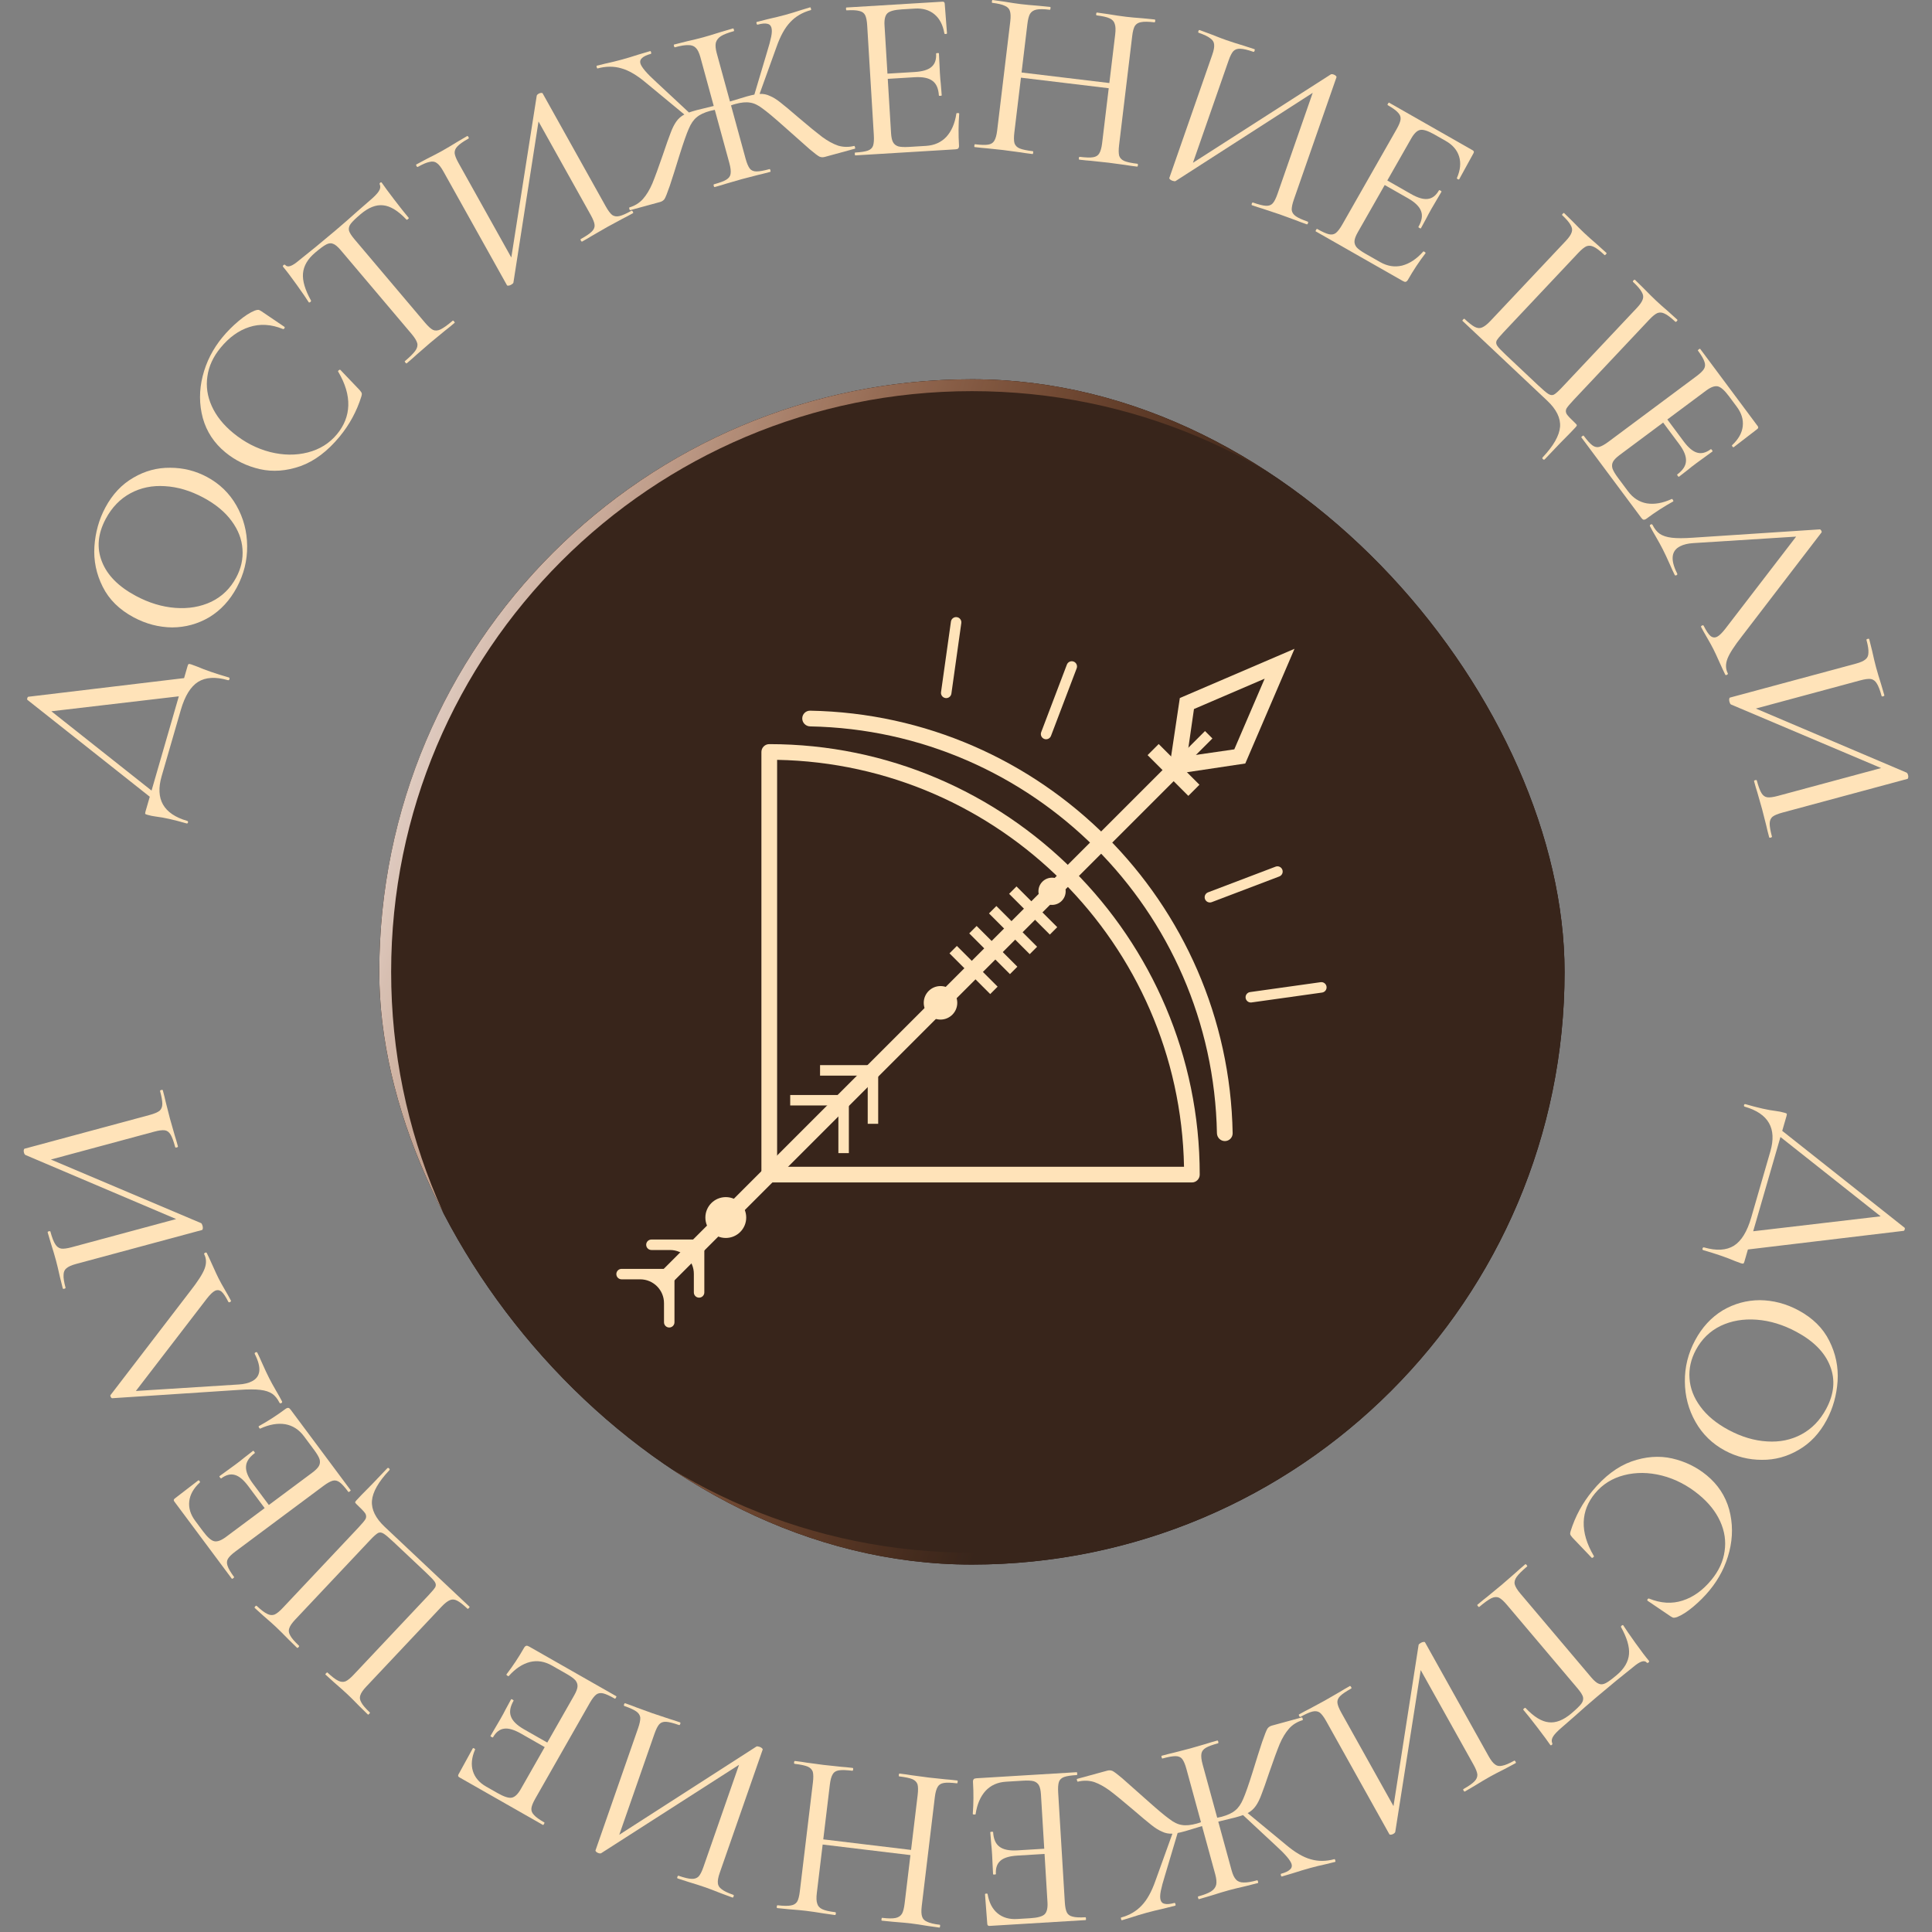 <?xml version="1.0" encoding="UTF-8"?> <svg xmlns="http://www.w3.org/2000/svg" width="163" height="163" viewBox="0 0 163 163" fill="none"><rect x="0" y="0" width="163" height="163" fill="#808080" stroke="none"/> <path d="M147.174 106.436C147.144 106.538 147.115 106.592 147.085 106.597C147.065 106.619 146.997 106.614 146.882 106.58C146.818 106.562 146.649 106.499 146.374 106.392C145.683 106.095 144.793 105.789 143.704 105.474C143.64 105.455 143.619 105.408 143.642 105.331C143.664 105.254 143.707 105.225 143.771 105.243C144.809 105.543 145.648 105.495 146.291 105.098C146.92 104.697 147.405 103.907 147.746 102.729L149.364 97.138C149.923 95.204 149.204 93.948 147.206 93.37C147.142 93.351 147.121 93.304 147.143 93.227C147.161 93.163 147.203 93.14 147.267 93.159C148.33 93.466 149.184 93.658 149.828 93.733C150.083 93.765 150.325 93.814 150.556 93.881C150.658 93.911 150.72 93.936 150.742 93.956C150.76 93.989 150.755 94.056 150.725 94.159L150.364 95.408L160.68 103.576C160.715 103.6 160.721 103.651 160.699 103.727C160.677 103.804 160.645 103.843 160.602 103.845L147.468 105.417L147.174 106.436ZM150.214 95.927L147.913 103.88L158.667 102.619L150.214 95.927Z" fill="#FFE3B9"></path> <path d="M143.016 113.076C143.601 111.983 144.376 111.142 145.341 110.555C146.311 109.985 147.357 109.698 148.479 109.693C149.606 109.707 150.686 109.99 151.721 110.544C152.932 111.192 153.803 112.052 154.334 113.122C154.876 114.199 155.11 115.33 155.035 116.515C154.954 117.712 154.647 118.81 154.112 119.809C153.514 120.926 152.724 121.766 151.742 122.329C150.772 122.898 149.738 123.177 148.641 123.164C147.537 123.163 146.504 122.905 145.54 122.389C144.47 121.816 143.639 121.009 143.048 119.966C142.457 118.924 142.157 117.788 142.15 116.559C142.136 115.342 142.424 114.181 143.016 113.076ZM143.074 113.901C142.658 114.676 142.481 115.474 142.542 116.293C142.596 117.123 142.899 117.913 143.451 118.662C144.008 119.429 144.804 120.09 145.839 120.644C146.932 121.229 148.015 121.551 149.087 121.611C150.152 121.682 151.121 121.482 151.993 121.012C152.866 120.541 153.56 119.823 154.076 118.859C154.749 117.602 154.857 116.397 154.4 115.245C153.954 114.099 153.003 113.136 151.545 112.356C150.44 111.764 149.328 111.426 148.209 111.341C147.09 111.256 146.074 111.431 145.161 111.865C144.26 112.305 143.564 112.984 143.074 113.901Z" fill="#FFE3B9"></path> <path d="M144.23 134.177C143.831 134.661 143.378 135.117 142.87 135.544C142.362 135.972 141.902 136.268 141.492 136.43C141.373 136.47 141.28 136.489 141.213 136.486C141.146 136.483 141.057 136.444 140.946 136.369L139 135.051C138.97 135.025 138.97 134.983 139.002 134.923C139.045 134.871 139.086 134.853 139.125 134.868C140.121 135.274 141.069 135.33 141.968 135.035C142.86 134.75 143.666 134.17 144.386 133.295C145.014 132.534 145.386 131.726 145.502 130.872C145.629 130.026 145.506 129.19 145.133 128.364C144.76 127.539 144.161 126.786 143.338 126.108C142.381 125.319 141.34 124.78 140.213 124.491C139.097 124.211 138.035 124.199 137.027 124.457C136.02 124.716 135.198 125.231 134.562 126.002C133.96 126.733 133.644 127.535 133.615 128.409C133.587 129.302 133.868 130.251 134.457 131.255C134.488 131.28 134.487 131.314 134.453 131.355C134.427 131.386 134.401 131.407 134.374 131.419C134.338 131.442 134.31 131.444 134.289 131.427L132.662 129.723C132.555 129.601 132.494 129.507 132.478 129.442C132.464 129.396 132.475 129.31 132.51 129.184C132.901 127.934 133.512 126.804 134.343 125.796C135.361 124.561 136.46 123.731 137.641 123.304C138.832 122.886 139.974 122.8 141.068 123.045C142.172 123.298 143.146 123.773 143.99 124.468C144.937 125.248 145.569 126.21 145.888 127.354C146.198 128.508 146.203 129.687 145.902 130.89C145.601 132.094 145.044 133.189 144.23 134.177Z" fill="#FFE3B9"></path> <path d="M136.41 141.315C137.041 140.781 137.384 140.195 137.437 139.556C137.489 138.936 137.264 138.175 136.762 137.272C136.747 137.233 136.769 137.187 136.83 137.135C136.89 137.103 136.928 137.096 136.946 137.117C137.146 137.436 137.488 137.933 137.97 138.607C138.453 139.282 138.833 139.782 139.108 140.107C139.151 140.158 139.142 140.209 139.081 140.261C139.02 140.313 138.968 140.313 138.925 140.262C138.735 140.038 138.366 140.159 137.816 140.624C136.915 141.334 135.879 142.184 134.708 143.174C134.107 143.682 133.48 144.23 132.825 144.819L131.799 145.712C131.433 146.022 131.185 146.276 131.055 146.473C130.914 146.679 130.883 146.88 130.962 147.076C130.986 147.125 130.973 147.171 130.922 147.214C130.871 147.257 130.828 147.258 130.794 147.218C130.575 146.897 130.218 146.413 129.723 145.766C129.237 145.129 128.835 144.623 128.516 144.246C128.499 144.226 128.521 144.19 128.582 144.138C128.633 144.095 128.672 144.079 128.699 144.091C129.403 144.84 130.06 145.245 130.67 145.306C131.269 145.375 131.905 145.125 132.577 144.557C132.984 144.212 133.262 143.942 133.411 143.747C133.55 143.56 133.599 143.37 133.558 143.177C133.507 142.993 133.353 142.748 133.094 142.443L127.141 135.403C126.874 135.088 126.649 134.884 126.468 134.794C126.276 134.711 126.062 134.726 125.825 134.839C125.579 134.96 125.236 135.206 124.799 135.576C124.778 135.594 124.742 135.572 124.691 135.511C124.639 135.45 124.623 135.41 124.644 135.393C124.99 135.1 125.269 134.873 125.481 134.711L126.701 133.706L127.848 132.709C128.043 132.527 128.324 132.281 128.69 131.971C128.711 131.953 128.747 131.975 128.798 132.036C128.85 132.098 128.866 132.137 128.845 132.154C128.418 132.516 128.124 132.808 127.963 133.031C127.803 133.254 127.747 133.467 127.796 133.67C127.854 133.883 128.012 134.142 128.271 134.447L134.25 141.518C134.5 141.813 134.712 141.992 134.887 142.054C135.06 142.134 135.255 142.117 135.473 142.003C135.68 141.898 135.993 141.668 136.41 141.315Z" fill="#FFE3B9"></path> <path d="M109.719 144.85C109.685 144.869 109.648 144.844 109.609 144.774C109.57 144.704 109.568 144.66 109.602 144.64C109.975 144.432 110.269 144.275 110.485 144.17L111.752 143.485L113.052 142.736C113.255 142.608 113.531 142.446 113.88 142.251C113.915 142.231 113.952 142.257 113.991 142.326C114.03 142.396 114.032 142.441 113.997 142.46C113.544 142.714 113.234 142.925 113.068 143.094C112.891 143.269 112.813 143.458 112.835 143.66C112.856 143.862 112.967 144.143 113.169 144.504L117.567 152.379L119.685 138.78C119.7 138.726 119.766 138.666 119.883 138.601C119.953 138.562 120.023 138.538 120.094 138.529C120.165 138.519 120.211 138.532 120.23 138.567L125.594 148.171C125.789 148.52 125.973 148.754 126.145 148.871C126.306 148.995 126.507 149.028 126.749 148.969C126.986 148.928 127.32 148.787 127.751 148.547C127.786 148.527 127.823 148.553 127.862 148.622C127.901 148.692 127.903 148.737 127.868 148.756L126.95 149.246C126.425 149.509 126.017 149.721 125.726 149.884C125.342 150.099 124.9 150.361 124.401 150.67L123.59 151.146C123.555 151.165 123.518 151.14 123.479 151.07C123.44 151 123.438 150.956 123.473 150.936C123.927 150.683 124.239 150.462 124.41 150.275C124.575 150.107 124.653 149.918 124.643 149.71C124.622 149.508 124.514 149.232 124.319 148.883L119.863 140.903L117.719 154.539C117.71 154.605 117.653 154.667 117.549 154.726C117.479 154.765 117.414 154.786 117.355 154.788C117.283 154.797 117.238 154.785 117.218 154.75L111.894 145.216C111.699 144.867 111.518 144.624 111.35 144.489C111.178 144.371 110.971 144.342 110.729 144.401C110.487 144.459 110.15 144.609 109.719 144.85Z" fill="#FFE3B9"></path> <path d="M90.934 150.316C90.908 150.323 90.885 150.288 90.864 150.211C90.842 150.133 90.845 150.091 90.87 150.084L93.417 149.388C93.571 149.345 93.718 149.353 93.859 149.412C94.003 149.483 94.272 149.686 94.668 150.02C95.067 150.367 95.788 151.006 96.831 151.937C97.672 152.688 98.282 153.199 98.66 153.468C99.028 153.755 99.378 153.922 99.709 153.969C100.044 154.03 100.462 153.991 100.963 153.854C101.118 153.812 101.238 153.772 101.324 153.735L100.095 149.24C99.989 148.854 99.871 148.575 99.741 148.403C99.615 148.245 99.427 148.165 99.178 148.164C98.929 148.163 98.56 148.229 98.071 148.363C98.046 148.37 98.022 148.335 98.001 148.258C97.98 148.18 97.982 148.138 98.008 148.131C98.419 148.019 98.749 147.935 98.997 147.881L100.411 147.515L101.736 147.132C101.964 147.056 102.284 146.961 102.696 146.849C102.734 146.838 102.764 146.871 102.785 146.948C102.806 147.026 102.798 147.07 102.759 147.08C102.27 147.214 101.925 147.343 101.724 147.467C101.511 147.594 101.39 147.759 101.362 147.96C101.324 148.178 101.359 148.479 101.464 148.865L102.694 153.36L103.085 153.274C103.587 153.136 103.966 152.957 104.223 152.734C104.484 152.525 104.706 152.201 104.891 151.764C105.079 151.339 105.339 150.597 105.671 149.539C106 148.467 106.271 147.612 106.483 146.973C106.699 146.348 106.85 145.967 106.938 145.833C107.029 145.711 107.152 145.629 107.306 145.587L109.833 144.896C109.859 144.889 109.882 144.924 109.904 145.001C109.925 145.078 109.922 145.12 109.897 145.127C109.437 145.267 109.059 145.501 108.762 145.831C108.456 146.178 108.189 146.617 107.962 147.149C107.738 147.695 107.445 148.493 107.083 149.546C106.786 150.429 106.564 151.057 106.416 151.429C106.273 151.814 106.117 152.126 105.947 152.366C105.768 152.622 105.54 152.823 105.262 152.968L108.504 155.648C109.259 156.284 109.95 156.69 110.578 156.863C111.21 157.05 111.879 157.046 112.587 156.853C112.612 156.846 112.636 156.881 112.657 156.958C112.678 157.035 112.676 157.077 112.65 157.084L111.912 157.266C111.416 157.374 110.956 157.486 110.532 157.602C110.107 157.718 109.628 157.863 109.095 158.036L108.155 158.314C108.117 158.325 108.087 158.291 108.066 158.214C108.045 158.137 108.053 158.093 108.092 158.083C108.439 157.988 108.684 157.872 108.827 157.737C108.973 157.614 109.021 157.462 108.972 157.282C108.884 156.961 108.436 156.434 107.627 155.701L104.873 153.137C104.747 153.185 104.531 153.251 104.222 153.336C104.068 153.378 103.588 153.495 102.784 153.688L103.908 157.797C104.01 158.17 104.137 158.432 104.289 158.584C104.445 158.749 104.66 158.828 104.935 158.822C105.201 158.832 105.578 158.771 106.066 158.637C106.092 158.63 106.116 158.665 106.137 158.742C106.158 158.819 106.155 158.861 106.13 158.868L105.083 159.134C104.484 159.27 104.018 159.384 103.683 159.476C103.323 159.574 102.825 159.724 102.189 159.926L101.153 160.23C101.127 160.237 101.104 160.202 101.082 160.125C101.061 160.048 101.064 160.006 101.089 159.999C101.578 159.865 101.94 159.724 102.177 159.577C102.4 159.433 102.543 159.249 102.606 159.024C102.656 158.803 102.63 158.506 102.528 158.133L101.414 154.063C100.624 154.306 100.152 154.45 99.997 154.492C99.701 154.573 99.487 154.624 99.355 154.647L98.285 158.236C98.116 158.78 97.999 159.213 97.935 159.535C97.871 159.856 97.864 160.107 97.913 160.287C97.966 160.48 98.086 160.592 98.275 160.624C98.466 160.668 98.736 160.643 99.083 160.548C99.122 160.537 99.151 160.57 99.173 160.648C99.194 160.725 99.185 160.769 99.146 160.779L98.196 161.019C97.649 161.141 97.163 161.26 96.739 161.376C96.314 161.492 95.861 161.63 95.379 161.789L94.652 162.009C94.626 162.016 94.603 161.981 94.581 161.904C94.56 161.827 94.563 161.785 94.588 161.778C95.296 161.584 95.874 161.246 96.322 160.764C96.775 160.295 97.163 159.594 97.489 158.662L98.915 154.705C98.602 154.722 98.309 154.663 98.038 154.53C97.757 154.414 97.457 154.226 97.138 153.968C96.822 153.723 96.311 153.296 95.605 152.687C94.758 151.965 94.099 151.426 93.629 151.071C93.162 150.729 92.715 150.485 92.288 150.339C91.852 150.21 91.4 150.202 90.934 150.316Z" fill="#FFE3B9"></path> <path d="M82.313 153.04C82.315 153.08 82.276 153.095 82.196 153.087C82.116 153.092 82.075 153.074 82.072 153.034C82.14 152.162 82.145 151.266 82.09 150.348C82.084 150.242 82.105 150.16 82.155 150.104C82.193 150.061 82.271 150.037 82.391 150.029L90.836 149.518C90.862 149.516 90.878 149.556 90.883 149.635C90.888 149.715 90.877 149.756 90.85 149.758C90.358 149.787 90.001 149.843 89.778 149.923C89.556 150.003 89.411 150.139 89.342 150.33C89.274 150.534 89.252 150.836 89.277 151.235L89.836 160.479C89.86 160.878 89.918 161.168 90.009 161.35C90.1 161.531 90.261 161.648 90.491 161.701C90.722 161.767 91.084 161.786 91.577 161.756C91.603 161.754 91.619 161.793 91.624 161.873C91.629 161.953 91.618 161.994 91.591 161.995L83.486 162.486C83.366 162.493 83.303 162.437 83.295 162.317L83.104 159.824C83.102 159.784 83.141 159.762 83.221 159.757C83.287 159.753 83.322 159.771 83.324 159.811C83.447 160.525 83.727 161.062 84.163 161.423C84.599 161.784 85.15 161.944 85.815 161.904L86.913 161.838C87.539 161.8 87.946 161.688 88.135 161.503C88.324 161.318 88.404 160.979 88.374 160.487L88.127 156.414L85.832 156.553C85.166 156.594 84.694 156.736 84.415 156.98C84.123 157.225 83.992 157.6 84.022 158.106C84.024 158.132 83.985 158.148 83.905 158.153C83.825 158.158 83.784 158.147 83.783 158.12L83.702 156.462C83.679 156.076 83.655 155.784 83.629 155.585L83.549 154.588C83.547 154.561 83.586 154.545 83.666 154.541C83.746 154.536 83.787 154.547 83.788 154.573C83.824 155.159 84.002 155.569 84.324 155.803C84.646 156.051 85.153 156.154 85.845 156.112L88.101 155.975L87.824 151.404C87.803 151.058 87.748 150.8 87.657 150.632C87.567 150.464 87.419 150.346 87.215 150.278C87.011 150.224 86.703 150.209 86.291 150.234L84.873 150.32C84.168 150.363 83.596 150.618 83.156 151.085C82.718 151.566 82.437 152.217 82.313 153.04Z" fill="#FFE3B9"></path> <path d="M67.041 148.811C67.001 148.806 66.986 148.764 66.996 148.684C67.005 148.605 67.03 148.568 67.07 148.572C67.493 148.623 67.824 148.67 68.06 148.712L69.468 148.901L70.999 149.065C71.226 149.079 71.538 149.109 71.935 149.157C71.975 149.162 71.99 149.204 71.98 149.283C71.971 149.363 71.946 149.4 71.906 149.395C71.39 149.333 71.015 149.322 70.782 149.361C70.536 149.399 70.362 149.505 70.26 149.681C70.144 149.868 70.062 150.161 70.014 150.558L69.458 155.185L76.865 156.075L77.421 151.448C77.468 151.051 77.465 150.748 77.409 150.54C77.338 150.344 77.195 150.199 76.978 150.106C76.747 150.011 76.374 149.932 75.858 149.87C75.831 149.867 75.823 149.826 75.832 149.746C75.842 149.667 75.86 149.629 75.886 149.632C76.31 149.683 76.64 149.729 76.877 149.771L78.364 149.97L79.756 150.117C79.996 150.133 80.334 150.166 80.771 150.219C80.798 150.222 80.806 150.263 80.797 150.343C80.787 150.422 80.769 150.46 80.743 150.457C80.24 150.397 79.871 150.386 79.638 150.425C79.392 150.463 79.218 150.57 79.117 150.745C79 150.933 78.918 151.225 78.87 151.622L77.765 160.816C77.718 161.213 77.729 161.51 77.799 161.706C77.857 161.901 78 162.046 78.231 162.141C78.446 162.247 78.799 162.33 79.289 162.389C79.315 162.392 79.323 162.433 79.314 162.513C79.305 162.592 79.286 162.63 79.26 162.627L78.25 162.486C77.697 162.392 77.242 162.324 76.884 162.281C76.487 162.234 75.983 162.186 75.37 162.14L74.395 162.043C74.368 162.039 74.36 161.998 74.37 161.919C74.379 161.839 74.397 161.801 74.424 161.804C74.927 161.865 75.302 161.87 75.55 161.819C75.798 161.768 75.98 161.649 76.097 161.462C76.198 161.286 76.273 160.999 76.321 160.602L76.812 156.512L69.406 155.621L68.914 159.712C68.866 160.109 68.877 160.406 68.948 160.602C69.003 160.811 69.146 160.969 69.374 161.077C69.603 161.185 69.969 161.269 70.472 161.329C70.512 161.334 70.527 161.376 70.517 161.456C70.508 161.535 70.483 161.573 70.443 161.568L69.513 161.436C68.933 161.339 68.425 161.265 67.988 161.212C67.631 161.169 67.159 161.126 66.574 161.083L65.578 160.983C65.539 160.978 65.524 160.936 65.533 160.857C65.543 160.777 65.567 160.74 65.607 160.745C66.11 160.805 66.486 160.81 66.733 160.759C66.966 160.72 67.14 160.614 67.255 160.439C67.357 160.264 67.432 159.977 67.479 159.58L68.584 150.386C68.632 149.989 68.628 149.686 68.573 149.478C68.502 149.282 68.358 149.137 68.141 149.044C67.911 148.949 67.544 148.871 67.041 148.811Z" fill="#FFE3B9"></path> <path d="M52.668 143.928C52.63 143.915 52.624 143.871 52.65 143.795C52.677 143.72 52.709 143.688 52.747 143.702C53.15 143.842 53.462 143.958 53.684 144.05L55.038 144.542L56.461 145.017C56.691 145.084 56.996 145.183 57.374 145.314C57.411 145.328 57.417 145.372 57.391 145.447C57.364 145.523 57.332 145.554 57.295 145.541C56.804 145.37 56.44 145.278 56.204 145.267C55.956 145.251 55.763 145.318 55.626 145.468C55.489 145.618 55.352 145.888 55.216 146.278L52.248 154.795L63.823 147.35C63.874 147.326 63.962 147.335 64.088 147.379C64.164 147.406 64.228 147.442 64.283 147.489C64.337 147.537 64.357 147.579 64.344 147.617L60.724 158.004C60.592 158.382 60.54 158.674 60.566 158.881C60.581 159.084 60.69 159.256 60.895 159.398C61.082 159.548 61.409 159.704 61.875 159.867C61.913 159.88 61.918 159.924 61.892 160C61.866 160.075 61.834 160.106 61.796 160.093L60.821 159.732C60.275 159.514 59.845 159.35 59.531 159.24C59.115 159.095 58.626 158.939 58.063 158.771L57.169 158.48C57.131 158.467 57.126 158.423 57.152 158.347C57.178 158.272 57.21 158.241 57.248 158.254C57.739 158.425 58.111 158.512 58.364 158.516C58.6 158.527 58.793 158.46 58.942 158.315C59.079 158.165 59.214 157.901 59.345 157.523L62.353 148.893L50.734 156.343C50.678 156.381 50.594 156.38 50.481 156.34C50.405 156.314 50.347 156.279 50.305 156.236C50.251 156.189 50.23 156.147 50.244 156.109L53.838 145.797C53.969 145.42 54.03 145.123 54.02 144.908C53.994 144.701 53.878 144.527 53.673 144.385C53.469 144.243 53.133 144.091 52.668 143.928Z" fill="#FFE3B9"></path> <path d="M42.932 141.396C42.912 141.431 42.871 141.423 42.808 141.372C42.738 141.332 42.713 141.295 42.733 141.26C43.266 140.567 43.761 139.82 44.216 139.021C44.269 138.928 44.332 138.872 44.404 138.852C44.459 138.837 44.538 138.859 44.643 138.918L51.993 143.106C52.017 143.119 52.008 143.161 51.969 143.23C51.929 143.3 51.898 143.328 51.875 143.315C51.446 143.07 51.117 142.921 50.887 142.867C50.657 142.813 50.461 142.847 50.299 142.969C50.13 143.104 49.947 143.344 49.749 143.692L45.166 151.738C44.968 152.086 44.857 152.36 44.834 152.562C44.811 152.764 44.882 152.95 45.046 153.12C45.203 153.302 45.496 153.515 45.925 153.759C45.948 153.772 45.94 153.813 45.9 153.883C45.861 153.952 45.829 153.98 45.806 153.967L38.751 149.948C38.646 149.888 38.624 149.807 38.683 149.702L39.886 147.51C39.906 147.476 39.95 147.478 40.02 147.518C40.078 147.551 40.097 147.584 40.077 147.619C39.79 148.284 39.731 148.887 39.898 149.428C40.066 149.968 40.44 150.404 41.019 150.734L41.975 151.278C42.519 151.588 42.921 151.718 43.181 151.666C43.44 151.615 43.692 151.374 43.937 150.946L45.956 147.401L43.958 146.262C43.378 145.932 42.905 145.793 42.538 145.845C42.16 145.89 41.845 146.133 41.594 146.573C41.581 146.596 41.539 146.588 41.47 146.548C41.4 146.509 41.372 146.477 41.385 146.454L42.224 145.022C42.416 144.686 42.555 144.427 42.643 144.247L43.12 143.368C43.134 143.345 43.175 143.353 43.244 143.393C43.314 143.433 43.342 143.464 43.329 143.487C43.038 143.997 42.964 144.438 43.105 144.81C43.239 145.193 43.608 145.556 44.21 145.9L46.174 147.018L48.441 143.039C48.613 142.738 48.707 142.492 48.723 142.302C48.739 142.111 48.68 141.932 48.546 141.764C48.405 141.607 48.155 141.426 47.796 141.221L46.562 140.518C45.948 140.169 45.33 140.069 44.706 140.221C44.077 140.384 43.485 140.775 42.932 141.396Z" fill="#FFE3B9"></path> <path d="M32.845 124.044C31.931 125.014 31.442 125.873 31.38 126.62C31.326 127.357 31.688 128.092 32.464 128.823L39.612 135.556C39.632 135.575 39.614 135.613 39.559 135.671C39.504 135.729 39.467 135.749 39.448 135.731C39.079 135.384 38.789 135.157 38.578 135.05C38.358 134.934 38.155 134.916 37.969 134.997C37.764 135.079 37.524 135.265 37.25 135.556L30.9 142.297C30.626 142.588 30.459 142.833 30.399 143.033C30.329 143.224 30.359 143.426 30.488 143.639C30.598 143.853 30.837 144.133 31.206 144.481C31.226 144.499 31.208 144.537 31.153 144.595C31.098 144.654 31.061 144.674 31.042 144.655L30.313 143.941C29.923 143.538 29.598 143.213 29.336 142.966C29.054 142.701 28.681 142.368 28.216 141.967L27.46 141.282C27.441 141.264 27.459 141.225 27.513 141.167C27.568 141.109 27.605 141.089 27.625 141.107C28.003 141.464 28.307 141.695 28.537 141.802C28.748 141.908 28.951 141.926 29.147 141.854C29.333 141.773 29.563 141.587 29.837 141.296L36.159 134.584C36.47 134.254 36.661 134.022 36.733 133.888C36.794 133.745 36.776 133.599 36.677 133.451C36.578 133.303 36.335 133.046 35.947 132.681L33.224 130.116C32.817 129.732 32.531 129.491 32.368 129.392C32.195 129.284 32.039 129.265 31.899 129.335C31.751 129.415 31.526 129.615 31.224 129.936L24.902 136.647C24.628 136.938 24.461 137.184 24.401 137.384C24.331 137.574 24.361 137.776 24.49 137.989C24.6 138.203 24.844 138.488 25.223 138.845C25.252 138.872 25.239 138.915 25.184 138.973C25.129 139.031 25.087 139.047 25.058 139.019L24.344 138.319C23.916 137.879 23.561 137.527 23.279 137.261C23.027 137.024 22.678 136.713 22.233 136.331L21.491 135.659C21.462 135.632 21.475 135.589 21.53 135.531C21.585 135.473 21.627 135.457 21.656 135.485C22.025 135.832 22.324 136.059 22.553 136.165C22.764 136.272 22.967 136.29 23.163 136.218C23.349 136.137 23.58 135.951 23.854 135.66L30.203 128.919C30.542 128.56 30.756 128.304 30.845 128.15C30.916 127.997 30.907 127.842 30.817 127.684C30.709 127.527 30.46 127.265 30.072 126.9C29.994 126.827 29.96 126.776 29.969 126.747C29.958 126.719 29.994 126.662 30.077 126.574L30.488 126.137C30.983 125.651 31.71 124.898 32.67 123.879C32.716 123.831 32.768 123.834 32.826 123.889C32.884 123.944 32.891 123.995 32.845 124.044Z" fill="#FFE3B9"></path> <path d="M21.967 120.524C21.935 120.548 21.9 120.524 21.863 120.452C21.815 120.388 21.808 120.344 21.84 120.32C22.606 119.898 23.359 119.413 24.096 118.863C24.182 118.8 24.262 118.773 24.337 118.784C24.393 118.792 24.457 118.845 24.528 118.941L29.582 125.726C29.598 125.747 29.574 125.782 29.509 125.829C29.445 125.877 29.405 125.89 29.389 125.869C29.095 125.473 28.853 125.204 28.664 125.063C28.475 124.921 28.282 124.873 28.084 124.921C27.876 124.976 27.612 125.123 27.291 125.362L19.865 130.893C19.544 131.132 19.332 131.34 19.23 131.515C19.129 131.691 19.119 131.89 19.201 132.111C19.272 132.341 19.455 132.653 19.749 133.049C19.765 133.07 19.741 133.105 19.677 133.153C19.613 133.201 19.573 133.214 19.557 133.192L14.707 126.68C14.635 126.584 14.647 126.5 14.743 126.428L16.724 124.903C16.756 124.879 16.796 124.899 16.844 124.963C16.884 125.017 16.888 125.055 16.856 125.079C16.326 125.574 16.03 126.102 15.967 126.664C15.903 127.227 16.071 127.775 16.469 128.31L17.126 129.192C17.5 129.695 17.817 129.975 18.075 130.031C18.334 130.088 18.661 129.969 19.057 129.675L22.329 127.238L20.955 125.393C20.557 124.858 20.179 124.541 19.822 124.441C19.457 124.331 19.071 124.427 18.665 124.729C18.644 124.745 18.609 124.721 18.561 124.657C18.514 124.593 18.5 124.553 18.522 124.537L19.865 123.561C20.175 123.33 20.406 123.15 20.559 123.02L21.349 122.406C21.37 122.39 21.405 122.414 21.453 122.479C21.5 122.543 21.514 122.583 21.492 122.599C21.022 122.949 20.776 123.323 20.756 123.72C20.726 124.126 20.917 124.606 21.332 125.162L22.682 126.975L26.355 124.239C26.633 124.032 26.817 123.844 26.909 123.677C27 123.509 27.018 123.321 26.962 123.113C26.896 122.913 26.74 122.647 26.493 122.315L25.645 121.176C25.223 120.61 24.696 120.271 24.064 120.159C23.422 120.056 22.723 120.177 21.967 120.524Z" fill="#FFE3B9"></path> <path d="M17.23 105.82C17.206 105.773 17.229 105.731 17.3 105.695C17.372 105.658 17.42 105.664 17.444 105.712C17.558 105.938 17.724 106.295 17.942 106.782C18.159 107.27 18.325 107.627 18.44 107.853C18.578 108.126 18.762 108.459 18.991 108.851C19.208 109.22 19.37 109.511 19.479 109.725C19.503 109.773 19.479 109.815 19.408 109.851C19.337 109.887 19.289 109.881 19.265 109.834C19.048 109.406 18.858 109.121 18.696 108.978C18.517 108.83 18.326 108.808 18.124 108.91C17.945 109 17.72 109.219 17.448 109.567L11.463 117.355L20.154 116.806C20.589 116.779 20.955 116.691 21.252 116.54C22.001 116.16 22.084 115.393 21.499 114.24C21.468 114.18 21.489 114.133 21.561 114.096C21.632 114.06 21.683 114.072 21.713 114.131C21.821 114.345 21.966 114.661 22.147 115.077C22.353 115.541 22.54 115.939 22.709 116.272C22.859 116.57 23.055 116.926 23.296 117.342C23.501 117.687 23.666 117.984 23.793 118.234C23.823 118.294 23.802 118.341 23.731 118.378C23.66 118.414 23.609 118.402 23.579 118.343C23.41 118.01 23.209 117.76 22.975 117.595C22.724 117.423 22.384 117.312 21.954 117.261C21.524 117.209 20.934 117.21 20.183 117.262L9.462 117.966C9.415 117.96 9.373 117.921 9.337 117.85C9.3 117.779 9.297 117.728 9.327 117.698L16.022 108.967C16.685 108.122 17.099 107.479 17.263 107.037C17.428 106.594 17.417 106.189 17.23 105.82Z" fill="#FFE3B9"></path> <path d="M13.505 92.05C13.495 92.012 13.528 91.982 13.605 91.961C13.682 91.94 13.726 91.949 13.737 91.988C13.848 92.4 13.928 92.723 13.978 92.959L14.333 94.354L14.743 95.797C14.819 96.025 14.908 96.333 15.012 96.719C15.023 96.757 14.989 96.787 14.912 96.808C14.835 96.829 14.791 96.82 14.781 96.781C14.645 96.279 14.516 95.927 14.393 95.726C14.266 95.512 14.102 95.39 13.901 95.362C13.7 95.333 13.4 95.372 13.001 95.48L4.292 97.828L16.965 103.194C17.015 103.222 17.056 103.3 17.091 103.429C17.112 103.506 17.118 103.581 17.11 103.652C17.101 103.723 17.078 103.764 17.039 103.775L6.418 106.638C6.032 106.742 5.761 106.864 5.605 107.003C5.446 107.128 5.365 107.316 5.363 107.565C5.345 107.805 5.4 108.163 5.529 108.639C5.539 108.678 5.506 108.707 5.428 108.728C5.351 108.749 5.307 108.74 5.297 108.701L5.045 107.692C4.919 107.119 4.812 106.671 4.725 106.349C4.61 105.924 4.464 105.432 4.285 104.873L4.021 103.97C4.011 103.932 4.044 103.902 4.122 103.881C4.199 103.86 4.243 103.869 4.253 103.908C4.388 104.41 4.526 104.766 4.666 104.977C4.789 105.179 4.953 105.3 5.158 105.342C5.359 105.37 5.652 105.333 6.038 105.229L14.863 102.849L2.16 97.45C2.098 97.425 2.051 97.355 2.02 97.239C1.999 97.162 1.995 97.094 2.006 97.036C2.015 96.964 2.038 96.924 2.077 96.913L12.62 94.07C13.007 93.966 13.286 93.849 13.458 93.72C13.614 93.581 13.693 93.388 13.695 93.138C13.697 92.889 13.633 92.527 13.505 92.05Z" fill="#FFE3B9"></path> <path d="M15.826 56.192C15.856 56.09 15.885 56.036 15.915 56.031C15.935 56.008 16.003 56.014 16.118 56.048C16.182 56.066 16.351 56.129 16.626 56.236C17.317 56.533 18.207 56.839 19.296 57.154C19.36 57.173 19.381 57.22 19.358 57.297C19.336 57.374 19.293 57.403 19.229 57.385C18.191 57.085 17.352 57.133 16.709 57.53C16.08 57.931 15.595 58.721 15.254 59.899L13.636 65.49C13.077 67.424 13.796 68.68 15.794 69.258C15.858 69.276 15.879 69.324 15.857 69.401C15.838 69.465 15.797 69.488 15.733 69.469C14.67 69.162 13.816 68.97 13.172 68.895C12.918 68.863 12.675 68.814 12.444 68.747C12.342 68.717 12.28 68.692 12.258 68.672C12.24 68.639 12.245 68.571 12.275 68.469L12.636 67.22L2.32 59.052C2.285 59.028 2.279 58.977 2.301 58.901C2.323 58.824 2.355 58.785 2.398 58.783L15.532 57.211L15.826 56.192ZM12.786 66.701L15.087 58.748L4.333 60.009L12.786 66.701Z" fill="#FFE3B9"></path> <path d="M19.984 49.552C19.399 50.645 18.624 51.486 17.659 52.073C16.689 52.643 15.643 52.93 14.521 52.934C13.394 52.921 12.314 52.638 11.279 52.084C10.068 51.436 9.197 50.576 8.666 49.506C8.124 48.429 7.89 47.298 7.965 46.113C8.046 44.916 8.353 43.818 8.888 42.819C9.486 41.702 10.276 40.862 11.258 40.299C12.228 39.73 13.262 39.451 14.359 39.464C15.463 39.465 16.496 39.723 17.46 40.239C18.53 40.812 19.361 41.619 19.952 42.661C20.543 43.704 20.843 44.84 20.851 46.069C20.864 47.286 20.576 48.447 19.984 49.552ZM19.927 48.727C20.342 47.952 20.519 47.154 20.458 46.335C20.404 45.505 20.101 44.715 19.549 43.966C18.992 43.198 18.196 42.538 17.161 41.984C16.068 41.399 14.985 41.077 13.913 41.017C12.848 40.946 11.879 41.145 11.007 41.616C10.134 42.087 9.44 42.805 8.924 43.769C8.251 45.026 8.143 46.231 8.6 47.383C9.046 48.529 9.997 49.492 11.455 50.272C12.56 50.864 13.672 51.202 14.791 51.287C15.91 51.371 16.926 51.197 17.839 50.763C18.74 50.323 19.436 49.644 19.927 48.727Z" fill="#FFE3B9"></path> <path d="M18.77 28.451C19.169 27.967 19.622 27.511 20.13 27.084C20.638 26.656 21.098 26.36 21.508 26.198C21.627 26.158 21.72 26.139 21.787 26.142C21.854 26.145 21.942 26.184 22.054 26.259L24 27.577C24.03 27.602 24.03 27.645 23.998 27.705C23.955 27.757 23.914 27.775 23.875 27.76C22.879 27.354 21.931 27.298 21.032 27.593C20.14 27.878 19.334 28.458 18.614 29.332C17.986 30.094 17.614 30.902 17.497 31.756C17.371 32.602 17.494 33.438 17.867 34.264C18.24 35.089 18.839 35.842 19.662 36.52C20.619 37.309 21.66 37.847 22.787 38.137C23.903 38.417 24.965 38.429 25.973 38.17C26.98 37.912 27.802 37.397 28.438 36.626C29.04 35.895 29.356 35.093 29.385 34.218C29.413 33.325 29.132 32.377 28.543 31.373C28.512 31.348 28.513 31.314 28.547 31.273C28.573 31.242 28.599 31.221 28.626 31.209C28.662 31.186 28.69 31.183 28.711 31.201L30.338 32.905C30.445 33.027 30.506 33.121 30.522 33.185C30.536 33.231 30.525 33.318 30.49 33.444C30.099 34.694 29.488 35.824 28.657 36.832C27.639 38.067 26.54 38.897 25.36 39.324C24.168 39.742 23.026 39.828 21.932 39.583C20.828 39.33 19.854 38.855 19.01 38.16C18.063 37.38 17.431 36.418 17.112 35.274C16.802 34.12 16.797 32.941 17.098 31.738C17.399 30.534 17.956 29.439 18.77 28.451Z" fill="#FFE3B9"></path> <path d="M26.59 21.313C25.959 21.847 25.616 22.433 25.563 23.072C25.511 23.692 25.736 24.453 26.238 25.356C26.253 25.395 26.231 25.441 26.17 25.492C26.11 25.525 26.072 25.532 26.055 25.511C25.854 25.192 25.512 24.695 25.03 24.021C24.547 23.346 24.167 22.846 23.892 22.521C23.849 22.47 23.858 22.418 23.919 22.367C23.98 22.315 24.032 22.315 24.075 22.366C24.265 22.59 24.634 22.469 25.184 22.004C26.085 21.294 27.121 20.444 28.292 19.454C28.893 18.946 29.52 18.398 30.175 17.809L31.201 16.916C31.567 16.606 31.815 16.352 31.945 16.155C32.086 15.949 32.117 15.748 32.038 15.552C32.014 15.503 32.027 15.457 32.078 15.414C32.129 15.371 32.172 15.369 32.206 15.41C32.425 15.731 32.782 16.215 33.277 16.862C33.763 17.499 34.165 18.005 34.484 18.382C34.501 18.402 34.479 18.438 34.418 18.49C34.367 18.533 34.328 18.549 34.301 18.537C33.597 17.788 32.94 17.383 32.33 17.322C31.73 17.253 31.095 17.503 30.423 18.071C30.016 18.415 29.738 18.686 29.589 18.881C29.45 19.068 29.401 19.258 29.442 19.451C29.493 19.635 29.647 19.88 29.906 20.185L35.859 27.225C36.126 27.54 36.351 27.744 36.532 27.834C36.724 27.917 36.938 27.901 37.175 27.789C37.421 27.668 37.764 27.422 38.201 27.052C38.222 27.034 38.258 27.056 38.309 27.117C38.361 27.178 38.377 27.218 38.356 27.235C38.01 27.527 37.731 27.755 37.519 27.917L36.3 28.922L35.152 29.919C34.957 30.101 34.676 30.347 34.31 30.657C34.289 30.674 34.253 30.652 34.202 30.591C34.15 30.53 34.134 30.491 34.155 30.474C34.582 30.112 34.876 29.82 35.037 29.597C35.197 29.374 35.253 29.161 35.204 28.958C35.146 28.745 34.988 28.486 34.73 28.18L28.75 21.11C28.5 20.815 28.288 20.636 28.113 20.574C27.94 20.494 27.745 20.511 27.527 20.625C27.32 20.73 27.007 20.96 26.59 21.313Z" fill="#FFE3B9"></path> <path d="M53.281 17.778C53.316 17.759 53.352 17.784 53.391 17.854C53.431 17.924 53.432 17.968 53.398 17.988C53.025 18.196 52.731 18.353 52.515 18.458L51.248 19.143L49.948 19.892C49.745 20.02 49.469 20.182 49.12 20.377C49.085 20.397 49.048 20.371 49.009 20.302C48.97 20.232 48.968 20.187 49.002 20.168C49.456 19.914 49.766 19.703 49.932 19.534C50.109 19.359 50.187 19.17 50.165 18.968C50.144 18.766 50.033 18.485 49.831 18.124L45.433 10.249L43.315 23.848C43.3 23.902 43.234 23.962 43.117 24.027C43.047 24.066 42.977 24.09 42.906 24.099C42.834 24.108 42.789 24.096 42.77 24.061L37.406 14.457C37.211 14.108 37.027 13.874 36.855 13.757C36.694 13.633 36.493 13.6 36.251 13.659C36.014 13.7 35.68 13.841 35.249 14.081C35.214 14.101 35.177 14.075 35.138 14.005C35.099 13.936 35.097 13.891 35.132 13.871L36.05 13.382C36.575 13.119 36.983 12.906 37.274 12.744C37.658 12.529 38.1 12.267 38.599 11.958L39.41 11.482C39.445 11.463 39.482 11.488 39.521 11.558C39.56 11.628 39.562 11.672 39.527 11.692C39.073 11.945 38.761 12.166 38.59 12.352C38.425 12.521 38.347 12.71 38.357 12.918C38.378 13.12 38.486 13.396 38.681 13.745L43.138 21.725L45.281 8.089C45.29 8.023 45.346 7.961 45.451 7.902C45.521 7.863 45.586 7.842 45.645 7.84C45.717 7.83 45.762 7.843 45.782 7.878L51.106 17.412C51.301 17.761 51.482 18.004 51.65 18.139C51.822 18.257 52.029 18.286 52.271 18.227C52.514 18.169 52.85 18.019 53.281 17.778Z" fill="#FFE3B9"></path> <path d="M72.066 12.312C72.092 12.305 72.115 12.34 72.136 12.417C72.158 12.495 72.155 12.537 72.13 12.544L69.583 13.24C69.429 13.283 69.282 13.275 69.141 13.216C68.997 13.145 68.728 12.942 68.332 12.608C67.933 12.261 67.212 11.622 66.169 10.691C65.328 9.94 64.718 9.429 64.34 9.159C63.972 8.873 63.622 8.706 63.291 8.659C62.956 8.598 62.538 8.636 62.037 8.774C61.883 8.816 61.762 8.856 61.676 8.893L62.905 13.388C63.011 13.774 63.129 14.053 63.259 14.225C63.385 14.383 63.573 14.463 63.822 14.464C64.071 14.465 64.44 14.399 64.929 14.265C64.954 14.258 64.978 14.293 64.999 14.37C65.02 14.447 65.018 14.49 64.992 14.497C64.581 14.609 64.251 14.693 64.003 14.747L62.589 15.113L61.264 15.496C61.036 15.572 60.716 15.667 60.304 15.779C60.266 15.79 60.236 15.757 60.215 15.679C60.194 15.602 60.202 15.558 60.241 15.548C60.73 15.414 61.075 15.285 61.276 15.161C61.489 15.033 61.61 14.869 61.638 14.668C61.675 14.45 61.641 14.149 61.536 13.763L60.306 9.268L59.915 9.354C59.413 9.492 59.034 9.671 58.777 9.894C58.516 10.103 58.294 10.427 58.109 10.864C57.921 11.289 57.661 12.031 57.329 13.089C57 14.161 56.729 15.016 56.517 15.655C56.301 16.28 56.15 16.66 56.062 16.795C55.971 16.917 55.848 16.999 55.694 17.041L53.167 17.732C53.141 17.739 53.118 17.704 53.096 17.627C53.075 17.55 53.078 17.508 53.103 17.501C53.563 17.361 53.941 17.127 54.238 16.797C54.544 16.45 54.811 16.011 55.038 15.479C55.262 14.933 55.555 14.134 55.917 13.082C56.214 12.198 56.437 11.571 56.584 11.199C56.727 10.814 56.883 10.502 57.053 10.262C57.231 10.006 57.46 9.805 57.738 9.66L54.496 6.98C53.741 6.344 53.05 5.938 52.422 5.765C51.79 5.578 51.121 5.582 50.413 5.775C50.388 5.782 50.364 5.747 50.343 5.67C50.322 5.593 50.324 5.551 50.35 5.544L51.088 5.362C51.584 5.254 52.044 5.142 52.468 5.026C52.893 4.91 53.372 4.765 53.905 4.592L54.845 4.314C54.883 4.303 54.913 4.336 54.934 4.414C54.955 4.491 54.947 4.535 54.908 4.545C54.561 4.64 54.316 4.756 54.173 4.891C54.027 5.014 53.979 5.166 54.028 5.346C54.116 5.667 54.565 6.194 55.373 6.927L58.127 9.491C58.253 9.443 58.469 9.377 58.778 9.292C58.932 9.25 59.412 9.133 60.216 8.94L59.092 4.831C58.99 4.458 58.863 4.196 58.711 4.044C58.555 3.879 58.34 3.8 58.065 3.806C57.799 3.796 57.422 3.857 56.934 3.991C56.908 3.998 56.885 3.963 56.863 3.886C56.842 3.809 56.844 3.767 56.87 3.759L57.917 3.494C58.516 3.358 58.982 3.244 59.317 3.152C59.677 3.054 60.175 2.904 60.811 2.702L61.847 2.398C61.873 2.391 61.896 2.426 61.918 2.503C61.939 2.58 61.936 2.622 61.911 2.629C61.422 2.763 61.059 2.904 60.823 3.051C60.6 3.195 60.457 3.379 60.394 3.604C60.344 3.825 60.37 4.122 60.472 4.495L61.586 8.565C62.376 8.321 62.849 8.178 63.003 8.136C63.299 8.055 63.513 8.004 63.645 7.981L64.715 4.391C64.884 3.848 65.001 3.415 65.065 3.093C65.129 2.771 65.136 2.521 65.087 2.341C65.034 2.148 64.914 2.036 64.725 2.004C64.534 1.96 64.264 1.985 63.917 2.08C63.878 2.091 63.849 2.057 63.827 1.98C63.806 1.903 63.815 1.859 63.854 1.849L64.804 1.609C65.351 1.487 65.837 1.368 66.261 1.252C66.686 1.136 67.139 0.998 67.621 0.839L68.348 0.619C68.374 0.612 68.397 0.647 68.419 0.724C68.44 0.801 68.437 0.843 68.412 0.85C67.704 1.044 67.126 1.382 66.678 1.864C66.225 2.333 65.837 3.034 65.511 3.966L64.085 7.923C64.398 7.906 64.691 7.965 64.962 8.098C65.243 8.214 65.543 8.402 65.862 8.66C66.178 8.905 66.689 9.332 67.395 9.941C68.242 10.663 68.901 11.201 69.371 11.557C69.838 11.899 70.285 12.143 70.712 12.289C71.148 12.418 71.6 12.426 72.066 12.312Z" fill="#FFE3B9"></path> <path d="M80.687 9.588C80.685 9.548 80.724 9.533 80.804 9.541C80.884 9.536 80.925 9.554 80.928 9.594C80.86 10.466 80.855 11.361 80.91 12.28C80.916 12.386 80.895 12.468 80.845 12.524C80.807 12.566 80.729 12.591 80.609 12.599L72.164 13.11C72.138 13.111 72.122 13.072 72.117 12.992C72.112 12.913 72.123 12.872 72.15 12.87C72.642 12.841 72.999 12.785 73.222 12.705C73.444 12.625 73.589 12.489 73.658 12.298C73.726 12.094 73.748 11.792 73.723 11.393L73.164 2.149C73.14 1.75 73.082 1.46 72.991 1.278C72.9 1.097 72.739 0.98 72.509 0.927C72.278 0.861 71.916 0.842 71.423 0.872C71.397 0.874 71.381 0.835 71.376 0.755C71.371 0.675 71.382 0.634 71.409 0.633L79.514 0.142C79.634 0.135 79.697 0.191 79.705 0.311L79.896 2.804C79.898 2.844 79.859 2.866 79.779 2.871C79.713 2.875 79.678 2.857 79.676 2.817C79.553 2.103 79.273 1.566 78.837 1.205C78.401 0.844 77.85 0.683 77.185 0.724L76.087 0.79C75.461 0.828 75.054 0.94 74.865 1.125C74.676 1.31 74.596 1.649 74.626 2.141L74.873 6.214L77.168 6.075C77.834 6.034 78.306 5.892 78.585 5.648C78.877 5.403 79.008 5.028 78.978 4.522C78.976 4.496 79.015 4.48 79.095 4.475C79.175 4.47 79.216 4.481 79.217 4.508L79.298 6.166C79.321 6.552 79.345 6.844 79.371 7.043L79.451 8.04C79.453 8.067 79.414 8.083 79.334 8.087C79.254 8.092 79.213 8.081 79.212 8.055C79.176 7.469 78.998 7.059 78.676 6.825C78.354 6.577 77.847 6.474 77.155 6.516L74.899 6.653L75.176 11.224C75.197 11.57 75.252 11.828 75.343 11.996C75.433 12.164 75.581 12.282 75.785 12.35C75.989 12.404 76.297 12.419 76.709 12.394L78.127 12.308C78.832 12.265 79.404 12.01 79.844 11.543C80.282 11.062 80.563 10.411 80.687 9.588Z" fill="#FFE3B9"></path> <path d="M95.959 13.817C95.999 13.822 96.014 13.864 96.004 13.944C95.995 14.023 95.97 14.06 95.93 14.056C95.507 14.005 95.176 13.958 94.94 13.916L93.532 13.727L92.001 13.563C91.774 13.549 91.462 13.519 91.065 13.471C91.025 13.466 91.01 13.424 91.02 13.345C91.029 13.265 91.054 13.228 91.094 13.233C91.61 13.295 91.985 13.306 92.218 13.267C92.464 13.229 92.638 13.123 92.74 12.947C92.856 12.759 92.938 12.467 92.986 12.07L93.542 7.443L86.135 6.553L85.579 11.18C85.532 11.577 85.535 11.88 85.591 12.088C85.662 12.284 85.805 12.429 86.022 12.522C86.253 12.617 86.626 12.696 87.142 12.758C87.169 12.761 87.177 12.802 87.168 12.882C87.158 12.961 87.14 12.999 87.114 12.996C86.69 12.945 86.36 12.899 86.123 12.857L84.636 12.658L83.244 12.511C83.004 12.495 82.666 12.461 82.229 12.409C82.202 12.406 82.194 12.364 82.203 12.285C82.213 12.206 82.231 12.168 82.257 12.171C82.76 12.231 83.129 12.242 83.362 12.203C83.608 12.165 83.782 12.058 83.883 11.883C84 11.695 84.082 11.403 84.13 11.006L85.235 1.812C85.282 1.415 85.271 1.118 85.201 0.921C85.143 0.727 85 0.582 84.769 0.487C84.554 0.38 84.201 0.298 83.711 0.239C83.685 0.236 83.677 0.194 83.686 0.115C83.695 0.036 83.714 -0.003 83.74 0.001L84.75 0.142C85.303 0.235 85.758 0.304 86.116 0.347C86.513 0.394 87.017 0.442 87.63 0.488L88.605 0.585C88.632 0.588 88.64 0.63 88.63 0.709C88.621 0.789 88.603 0.827 88.576 0.824C88.073 0.763 87.698 0.758 87.45 0.809C87.202 0.86 87.02 0.979 86.903 1.166C86.802 1.342 86.727 1.629 86.679 2.026L86.188 6.116L93.594 7.006L94.086 2.916C94.134 2.519 94.123 2.222 94.052 2.025C93.997 1.817 93.854 1.659 93.626 1.551C93.397 1.443 93.031 1.359 92.528 1.298C92.488 1.294 92.473 1.252 92.483 1.172C92.492 1.093 92.517 1.055 92.557 1.06L93.487 1.192C94.067 1.289 94.575 1.363 95.012 1.416C95.369 1.459 95.841 1.502 96.426 1.545L97.422 1.645C97.461 1.65 97.476 1.692 97.467 1.771C97.457 1.851 97.433 1.888 97.393 1.883C96.89 1.823 96.514 1.818 96.267 1.869C96.034 1.908 95.86 2.014 95.745 2.189C95.643 2.364 95.568 2.651 95.521 3.048L94.416 12.242C94.368 12.639 94.372 12.942 94.427 13.15C94.498 13.346 94.642 13.491 94.859 13.584C95.089 13.679 95.456 13.757 95.959 13.817Z" fill="#FFE3B9"></path> <path d="M110.332 18.7C110.37 18.713 110.376 18.757 110.35 18.833C110.323 18.908 110.291 18.939 110.253 18.926C109.851 18.786 109.538 18.67 109.316 18.578L107.963 18.085L106.54 17.611C106.308 17.544 106.004 17.445 105.626 17.314C105.589 17.3 105.583 17.256 105.609 17.18C105.636 17.105 105.668 17.074 105.705 17.087C106.196 17.258 106.56 17.349 106.796 17.361C107.044 17.377 107.237 17.31 107.374 17.16C107.511 17.01 107.648 16.74 107.784 16.35L110.752 7.832L99.177 15.278C99.126 15.302 99.038 15.293 98.912 15.249C98.836 15.222 98.772 15.186 98.717 15.139C98.663 15.091 98.643 15.049 98.656 15.011L102.276 4.624C102.408 4.246 102.46 3.954 102.434 3.747C102.419 3.544 102.31 3.372 102.105 3.23C101.918 3.08 101.591 2.924 101.125 2.761C101.087 2.748 101.082 2.704 101.108 2.628C101.134 2.553 101.166 2.522 101.204 2.535L102.18 2.896C102.725 3.114 103.155 3.278 103.469 3.388C103.885 3.533 104.374 3.689 104.937 3.857L105.831 4.147C105.869 4.161 105.875 4.205 105.848 4.28C105.822 4.356 105.79 4.387 105.752 4.374C105.261 4.203 104.889 4.116 104.636 4.112C104.4 4.101 104.207 4.167 104.058 4.313C103.921 4.463 103.786 4.727 103.655 5.105L100.647 13.735L112.266 6.284C112.322 6.247 112.406 6.248 112.519 6.288C112.595 6.314 112.653 6.349 112.695 6.391C112.749 6.439 112.77 6.481 112.756 6.519L109.162 16.83C109.031 17.208 108.97 17.505 108.98 17.72C109.006 17.927 109.122 18.101 109.327 18.243C109.531 18.385 109.867 18.537 110.332 18.7Z" fill="#FFE3B9"></path> <path d="M120.068 21.232C120.088 21.197 120.129 21.205 120.192 21.256C120.262 21.296 120.287 21.333 120.267 21.368C119.734 22.061 119.239 22.808 118.784 23.607C118.731 23.7 118.668 23.756 118.596 23.776C118.541 23.791 118.462 23.769 118.357 23.709L111.007 19.522C110.983 19.509 110.992 19.467 111.031 19.398C111.071 19.328 111.102 19.3 111.125 19.313C111.554 19.558 111.883 19.707 112.113 19.761C112.343 19.815 112.539 19.781 112.701 19.659C112.87 19.524 113.053 19.284 113.251 18.936L117.835 10.89C118.033 10.542 118.143 10.268 118.166 10.066C118.189 9.864 118.118 9.678 117.954 9.508C117.797 9.326 117.504 9.113 117.075 8.869C117.052 8.856 117.06 8.815 117.1 8.745C117.14 8.676 117.171 8.647 117.194 8.661L124.249 12.68C124.354 12.739 124.376 12.821 124.317 12.926L123.114 15.118C123.094 15.152 123.05 15.15 122.98 15.11C122.922 15.077 122.903 15.043 122.923 15.009C123.21 14.344 123.269 13.741 123.102 13.2C122.934 12.659 122.56 12.224 121.981 11.894L121.025 11.35C120.481 11.04 120.079 10.91 119.819 10.962C119.56 11.013 119.308 11.254 119.064 11.682L117.044 15.227L119.042 16.366C119.622 16.696 120.095 16.835 120.462 16.783C120.841 16.738 121.155 16.495 121.406 16.055C121.419 16.032 121.461 16.04 121.53 16.08C121.6 16.119 121.628 16.151 121.615 16.174L120.775 17.606C120.584 17.942 120.445 18.201 120.357 18.381L119.88 19.26C119.866 19.283 119.825 19.275 119.756 19.235C119.686 19.195 119.658 19.164 119.671 19.141C119.961 18.631 120.036 18.19 119.895 17.818C119.761 17.435 119.392 17.072 118.79 16.728L116.826 15.61L114.559 19.589C114.387 19.89 114.293 20.136 114.277 20.326C114.261 20.516 114.32 20.696 114.454 20.864C114.595 21.021 114.845 21.202 115.204 21.407L116.438 22.11C117.052 22.459 117.67 22.559 118.294 22.407C118.923 22.244 119.515 21.852 120.068 21.232Z" fill="#FFE3B9"></path> <path d="M130.155 38.584C131.069 37.614 131.558 36.755 131.62 36.008C131.674 35.27 131.312 34.536 130.536 33.805L123.388 27.072C123.368 27.053 123.386 27.015 123.441 26.957C123.496 26.898 123.533 26.879 123.552 26.897C123.921 27.244 124.211 27.471 124.421 27.578C124.642 27.694 124.845 27.712 125.031 27.631C125.237 27.549 125.476 27.363 125.75 27.072L132.1 20.331C132.374 20.04 132.541 19.794 132.601 19.595C132.671 19.404 132.641 19.202 132.512 18.989C132.402 18.775 132.163 18.495 131.794 18.147C131.774 18.129 131.792 18.091 131.847 18.032C131.902 17.974 131.939 17.954 131.958 17.973L132.687 18.686C133.077 19.09 133.402 19.415 133.664 19.662C133.946 19.927 134.319 20.26 134.784 20.661L135.54 21.346C135.559 21.364 135.541 21.403 135.487 21.461C135.432 21.519 135.395 21.539 135.375 21.521C134.997 21.164 134.693 20.933 134.463 20.826C134.252 20.72 134.049 20.702 133.853 20.774C133.667 20.855 133.437 21.041 133.162 21.332L126.841 28.044C126.53 28.374 126.339 28.606 126.267 28.74C126.205 28.883 126.224 29.029 126.323 29.177C126.421 29.325 126.665 29.582 127.053 29.947L129.776 32.512C130.183 32.896 130.469 33.137 130.632 33.236C130.805 33.344 130.961 33.363 131.101 33.293C131.249 33.213 131.474 33.013 131.776 32.692L138.098 25.981C138.372 25.69 138.539 25.444 138.599 25.244C138.669 25.054 138.639 24.852 138.51 24.639C138.4 24.425 138.156 24.14 137.777 23.783C137.748 23.756 137.761 23.713 137.816 23.655C137.871 23.597 137.913 23.581 137.942 23.609L138.656 24.309C139.084 24.749 139.439 25.101 139.721 25.366C139.973 25.604 140.322 25.915 140.767 26.297L141.509 26.968C141.538 26.996 141.525 27.039 141.47 27.097C141.415 27.155 141.373 27.171 141.344 27.143C140.975 26.796 140.676 26.569 140.447 26.463C140.236 26.356 140.033 26.338 139.837 26.41C139.65 26.491 139.42 26.677 139.146 26.968L132.797 33.709C132.458 34.068 132.244 34.324 132.155 34.478C132.084 34.631 132.093 34.786 132.183 34.944C132.291 35.101 132.54 35.362 132.928 35.728C133.005 35.801 133.04 35.852 133.031 35.881C133.042 35.909 133.006 35.966 132.923 36.054L132.512 36.49C132.017 36.977 131.29 37.73 130.33 38.749C130.284 38.797 130.232 38.794 130.174 38.739C130.116 38.684 130.109 38.633 130.155 38.584Z" fill="#FFE3B9"></path> <path d="M141.033 42.104C141.065 42.08 141.1 42.104 141.137 42.176C141.185 42.24 141.192 42.284 141.16 42.308C140.394 42.73 139.641 43.215 138.904 43.765C138.818 43.828 138.738 43.855 138.663 43.844C138.607 43.836 138.543 43.783 138.472 43.687L133.418 36.902C133.402 36.881 133.426 36.846 133.491 36.799C133.555 36.751 133.595 36.738 133.611 36.759C133.905 37.155 134.147 37.423 134.336 37.565C134.525 37.707 134.718 37.755 134.916 37.707C135.124 37.652 135.388 37.505 135.709 37.266L143.135 31.735C143.456 31.496 143.668 31.288 143.77 31.113C143.871 30.937 143.881 30.738 143.799 30.517C143.728 30.287 143.545 29.975 143.251 29.579C143.235 29.558 143.259 29.523 143.323 29.475C143.387 29.427 143.427 29.414 143.443 29.436L148.293 35.948C148.365 36.044 148.353 36.128 148.257 36.2L146.276 37.725C146.244 37.749 146.204 37.729 146.156 37.665C146.116 37.611 146.112 37.572 146.144 37.549C146.674 37.054 146.97 36.526 147.033 35.964C147.097 35.401 146.929 34.852 146.531 34.318L145.874 33.436C145.499 32.933 145.183 32.653 144.925 32.596C144.666 32.54 144.339 32.659 143.943 32.953L140.671 35.39L142.045 37.235C142.443 37.77 142.821 38.087 143.178 38.187C143.543 38.297 143.929 38.201 144.335 37.899C144.356 37.883 144.391 37.907 144.439 37.971C144.487 38.035 144.5 38.075 144.478 38.091L143.135 39.067C142.825 39.298 142.594 39.478 142.441 39.608L141.651 40.222C141.63 40.238 141.595 40.214 141.548 40.149C141.5 40.085 141.487 40.045 141.508 40.029C141.978 39.679 142.224 39.305 142.244 38.908C142.274 38.502 142.083 38.022 141.668 37.466L140.318 35.653L136.645 38.389C136.367 38.596 136.183 38.784 136.091 38.951C136 39.119 135.982 39.307 136.038 39.515C136.104 39.715 136.26 39.981 136.507 40.313L137.355 41.452C137.777 42.018 138.304 42.357 138.936 42.469C139.578 42.572 140.277 42.45 141.033 42.104Z" fill="#FFE3B9"></path> <path d="M145.77 56.808C145.794 56.855 145.771 56.897 145.699 56.933C145.628 56.969 145.58 56.964 145.556 56.916C145.442 56.69 145.276 56.333 145.058 55.846C144.841 55.358 144.675 55.001 144.56 54.775C144.422 54.502 144.238 54.169 144.009 53.776C143.792 53.408 143.63 53.117 143.521 52.903C143.497 52.855 143.521 52.813 143.592 52.777C143.663 52.741 143.711 52.746 143.735 52.794C143.952 53.222 144.142 53.507 144.304 53.65C144.483 53.798 144.674 53.82 144.876 53.718C145.055 53.627 145.28 53.408 145.553 53.061L151.537 45.273L142.847 45.822C142.411 45.849 142.045 45.937 141.748 46.088C140.999 46.468 140.916 47.234 141.501 48.388C141.531 48.447 141.511 48.495 141.44 48.532C141.368 48.568 141.317 48.556 141.287 48.497C141.179 48.282 141.034 47.967 140.853 47.551C140.647 47.087 140.46 46.688 140.291 46.355C140.141 46.058 139.945 45.702 139.704 45.285C139.499 44.941 139.334 44.644 139.207 44.394C139.177 44.334 139.198 44.287 139.269 44.25C139.34 44.214 139.391 44.226 139.421 44.285C139.59 44.618 139.791 44.868 140.025 45.033C140.276 45.205 140.617 45.316 141.046 45.367C141.476 45.419 142.066 45.418 142.817 45.366L153.538 44.662C153.585 44.668 153.627 44.706 153.663 44.778C153.7 44.849 153.703 44.9 153.673 44.93L146.978 53.661C146.315 54.506 145.901 55.149 145.737 55.591C145.572 56.034 145.583 56.439 145.77 56.808Z" fill="#FFE3B9"></path> <path d="M149.495 70.578C149.505 70.616 149.472 70.646 149.395 70.667C149.317 70.688 149.274 70.679 149.263 70.64C149.152 70.228 149.072 69.905 149.022 69.669L148.667 68.274L148.257 66.831C148.181 66.603 148.092 66.295 147.988 65.909C147.977 65.87 148.011 65.841 148.088 65.82C148.165 65.799 148.209 65.808 148.219 65.847C148.355 66.349 148.484 66.7 148.607 66.902C148.734 67.116 148.898 67.238 149.099 67.266C149.3 67.295 149.6 67.256 149.999 67.148L158.708 64.8L146.035 59.434C145.986 59.406 145.944 59.328 145.909 59.199C145.888 59.122 145.882 59.047 145.89 58.976C145.899 58.905 145.922 58.864 145.961 58.853L156.581 55.99C156.968 55.886 157.239 55.764 157.395 55.625C157.554 55.5 157.635 55.312 157.637 55.063C157.655 54.823 157.6 54.465 157.471 53.989C157.461 53.95 157.494 53.921 157.572 53.9C157.649 53.879 157.693 53.888 157.703 53.926L157.955 54.936C158.081 55.509 158.188 55.957 158.275 56.279C158.39 56.703 158.536 57.196 158.715 57.755L158.979 58.658C158.989 58.696 158.956 58.726 158.878 58.747C158.801 58.768 158.757 58.759 158.747 58.72C158.612 58.218 158.474 57.861 158.334 57.651C158.211 57.449 158.047 57.328 157.842 57.286C157.641 57.258 157.348 57.295 156.962 57.399L148.137 59.779L160.84 65.178C160.902 65.203 160.949 65.273 160.98 65.389C161.001 65.466 161.005 65.534 160.994 65.592C160.985 65.663 160.962 65.704 160.923 65.715L150.38 68.558C149.993 68.662 149.714 68.778 149.542 68.908C149.386 69.046 149.307 69.24 149.305 69.49C149.303 69.739 149.367 70.101 149.495 70.578Z" fill="#FFE3B9"></path> <g clip-path="url(#clip0_412_10)"> <rect x="32" y="32" width="100" height="100" rx="50" fill="#23100A"></rect> <circle cx="82" cy="82" r="50" fill="#38251B"></circle> <path fill-rule="evenodd" clip-rule="evenodd" d="M82 131C109.062 131 131 109.062 131 82C131 54.938 109.062 33 82 33C54.938 33 33 54.938 33 82C33 109.062 54.938 131 82 131ZM82 132C109.614 132 132 109.614 132 82C132 54.386 109.614 32 82 32C54.386 32 32 54.386 32 82C32 109.614 54.386 132 82 132Z" fill="url(#paint0_linear_412_10)"></path> </g> <g clip-path="url(#clip1_412_10)"> <path d="M99.487 63.565L55.593 107.459L56.53 108.396L100.425 64.502L99.487 63.565Z" fill="#FFE3B9"></path> <path d="M71.617 97.287H70.733V93.266H66.669V92.383H71.175L71.617 92.825V97.287Z" fill="#FFE3B9"></path> <path d="M74.091 94.814H73.208V90.749H69.187V89.865H73.65L74.091 90.307V94.814Z" fill="#FFE3B9"></path> <path d="M56.904 111.558C56.904 111.802 56.706 112 56.462 112C56.218 112 56.021 111.802 56.021 111.558V109.946C56.021 108.835 55.121 107.935 54.01 107.935H52.442C52.198 107.935 52 107.738 52 107.494C52 107.25 52.198 107.052 52.442 107.052H56.15C56.35 107.052 56.542 107.131 56.683 107.273C56.825 107.414 56.904 107.606 56.904 107.806V111.558Z" fill="#FFE3B9"></path> <path d="M59.423 109.04C59.423 109.284 59.225 109.481 58.981 109.481C58.737 109.481 58.539 109.284 58.539 109.04V107.471C58.539 106.361 57.639 105.461 56.529 105.461H54.96C54.716 105.461 54.518 105.263 54.518 105.019C54.518 104.775 54.716 104.577 54.96 104.577H58.669C58.868 104.577 59.06 104.657 59.202 104.798C59.343 104.94 59.423 105.131 59.423 105.331V109.04Z" fill="#FFE3B9"></path> <path d="M61.234 104.445C62.186 104.445 62.957 103.674 62.957 102.722C62.957 101.77 62.186 100.999 61.234 100.999C60.282 100.999 59.511 101.77 59.511 102.722C59.511 103.674 60.282 104.445 61.234 104.445Z" fill="#FFE3B9"></path> <path d="M79.349 86.021C80.13 86.021 80.763 85.388 80.763 84.607C80.763 83.826 80.13 83.193 79.349 83.193C78.568 83.193 77.935 83.826 77.935 84.607C77.935 85.388 78.568 86.021 79.349 86.021Z" fill="#FFE3B9"></path> <path d="M88.76 76.345C89.394 76.345 89.909 75.831 89.909 75.197C89.909 74.562 89.394 74.048 88.76 74.048C88.126 74.048 87.611 74.562 87.611 75.197C87.611 75.831 88.126 76.345 88.76 76.345Z" fill="#FFE3B9"></path> <path d="M101.219 99.099C101.219 99.465 100.923 99.762 100.557 99.762H64.239V63.444C64.239 63.078 64.535 62.781 64.901 62.781C84.916 62.781 101.219 79.085 101.219 99.099ZM65.564 98.437H99.894C99.54 79.659 84.342 64.46 65.564 64.107V98.437Z" fill="#FFE3B9"></path> <path d="M103.997 95.606C104.004 95.972 103.706 96.271 103.34 96.271C102.974 96.271 102.678 95.972 102.671 95.606C102.32 76.826 87.13 61.636 68.35 61.285C67.984 61.278 67.685 60.982 67.685 60.616C67.685 60.25 67.984 59.953 68.35 59.959C87.88 60.311 103.645 76.117 103.997 95.606Z" fill="#FFE3B9"></path> <path d="M85.761 74.787L85.136 75.412L88.573 78.849L89.198 78.224L85.761 74.787Z" fill="#FFE3B9"></path> <path d="M97.758 62.772L96.821 63.709L100.258 67.146L101.195 66.208L97.758 62.772Z" fill="#FFE3B9"></path> <path d="M84.064 76.44L83.439 77.064L86.876 80.501L87.5 79.876L84.064 76.44Z" fill="#FFE3B9"></path> <path d="M82.398 78.123L81.773 78.748L85.209 82.185L85.834 81.56L82.398 78.123Z" fill="#FFE3B9"></path> <path d="M80.731 79.807L80.107 80.432L83.543 83.868L84.168 83.243L80.731 79.807Z" fill="#FFE3B9"></path> <path d="M98.569 65.387L99.54 58.892L109.216 54.739L105.063 64.415L98.569 65.387ZM100.733 59.82L100.159 63.797L104.135 63.222L106.698 57.258L100.733 59.82Z" fill="#FFE3B9"></path> <path d="M101.664 61.678L95.76 67.583L96.385 68.208L102.289 62.303L101.664 61.678Z" fill="#FFE3B9"></path> <path d="M90.011 56.072L87.844 61.772C87.757 62 87.872 62.255 88.1 62.342C88.328 62.428 88.583 62.314 88.67 62.086L90.837 56.387C90.924 56.159 90.809 55.903 90.581 55.817C90.353 55.73 90.098 55.844 90.011 56.072Z" fill="#FFE3B9"></path> <path d="M80.229 52.444L79.393 58.395C79.359 58.636 79.527 58.86 79.769 58.894C80.01 58.928 80.234 58.759 80.268 58.517L81.104 52.567C81.138 52.325 80.97 52.102 80.728 52.068C80.486 52.034 80.263 52.202 80.229 52.444Z" fill="#FFE3B9"></path> <path d="M111.419 82.866L105.468 83.7C105.227 83.733 105.058 83.957 105.092 84.198C105.126 84.44 105.349 84.608 105.591 84.575L111.541 83.741C111.783 83.707 111.952 83.484 111.918 83.242C111.884 83.001 111.661 82.832 111.419 82.866Z" fill="#FFE3B9"></path> <path d="M107.619 73.119L101.92 75.286C101.692 75.373 101.577 75.628 101.664 75.856C101.751 76.084 102.006 76.199 102.234 76.112L107.933 73.945C108.161 73.858 108.276 73.603 108.189 73.375C108.102 73.147 107.847 73.032 107.619 73.119Z" fill="#FFE3B9"></path> </g> <defs> <linearGradient id="paint0_linear_412_10" x1="32" y1="32" x2="105.739" y2="54.624" gradientUnits="userSpaceOnUse"> <stop stop-color="white"></stop> <stop offset="1" stop-color="#FF8038" stop-opacity="0"></stop> <stop offset="1" stop-color="#CB7E38" stop-opacity="0"></stop> </linearGradient> <clipPath id="clip0_412_10"> <rect x="32" y="32" width="100" height="100" rx="50" fill="white"></rect> </clipPath> <clipPath id="clip1_412_10"> <rect width="60" height="60" fill="white" transform="translate(52 52)"></rect> </clipPath> </defs> </svg> 
